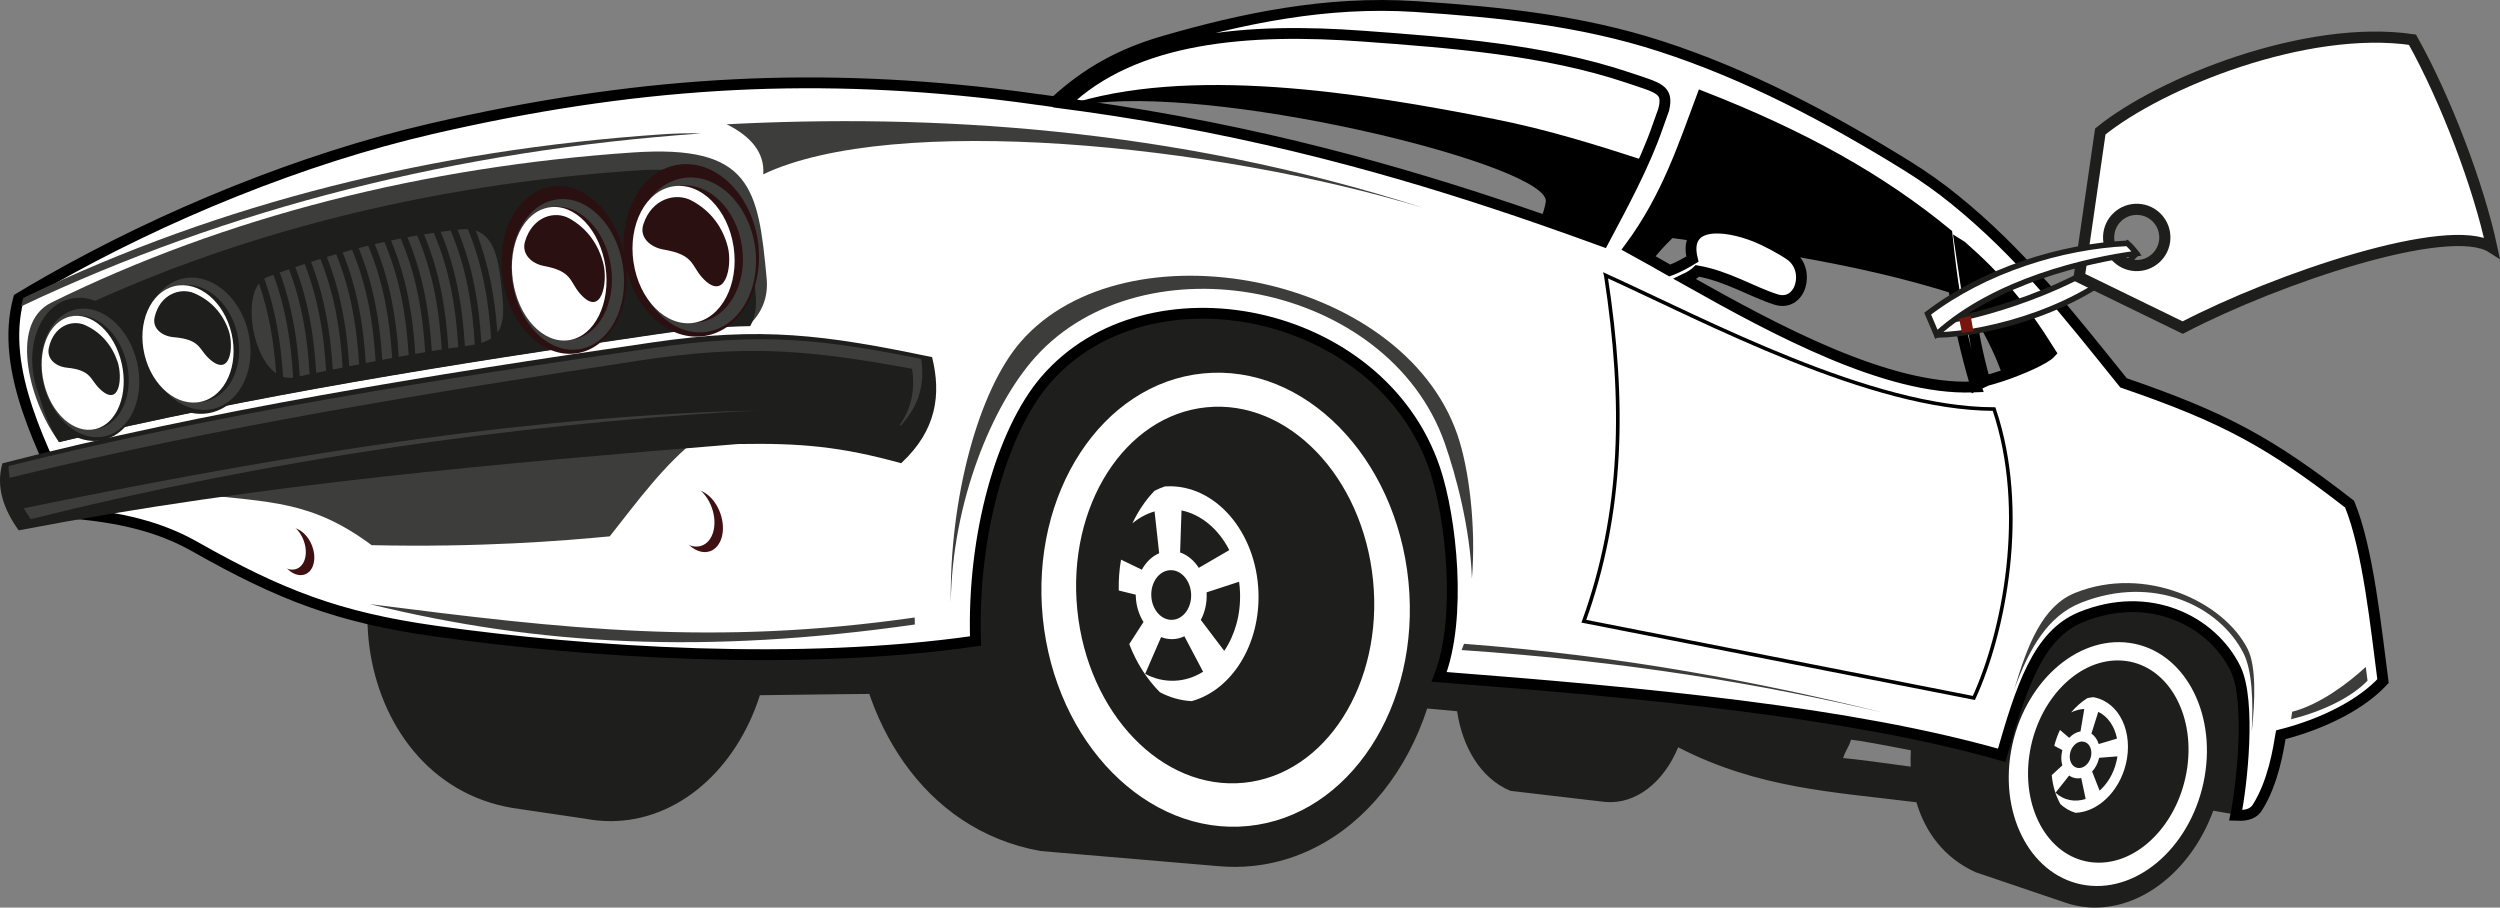 <!-- Generator: Adobe Illustrator 18.1.1, SVG Export Plug-In  -->
<svg version="1.1"
	 xmlns="http://www.w3.org/2000/svg" xmlns:xlink="http://www.w3.org/1999/xlink" xmlns:a="http://ns.adobe.com/AdobeSVGViewerExtensions/3.0/"
	 x="0px" y="0px" width="692.83px" height="251.519px" viewBox="0 0 692.83 251.519" enable-background="new 0 0 692.83 251.519"
	 xml:space="preserve">
<rect x="0" y="0" width="692.83" height="251.519" fill="#808080" stroke="none"/>
<defs>
</defs>
<g>
	<g>
		<path d="M457.559,72.735c1.667-2.467,4.104-4.978,5.945-6.76l5.537,0.771c1.862-5.05,10.469-3.961,17.568-1.143
			c2.533,1.007,7.062,3.382,9.569,5.141l0.21,0.158c15.571,2.65,31.453,6.147,45.947,10.819c-0.911-5.665-1.88-11.253-2.473-16.972
			C521.601,49.73,499.19,36.96,471.03,25.967c-5.056,13.495-9.573,29.117-19.981,43.146
			C453.112,70.239,455.286,71.457,457.559,72.735L457.559,72.735z M437.376,17.143c4.127,0.946,8.241,1.962,12.374,3.048
			c0.871,0.267,1.741,0.546,2.617,0.841c8.573,2.884,11.164,3.191,9.957,8.625l0.078-0.158c-0.612,1.698-1.23,3.396-1.818,5.099
			c-3.74,10.837-10.912,22.91-16.028,32.56c-5.722-2.089-12.017-3.797-17.771-5.795c0.6-1.575,1.371-3.786,1.603-5.439
			c1.388-9.777-86.131-31.545-124.665-27.389c-1.496,0.161-2.956,0.479-3.886,0.857c-1.677-0.233-3.364-0.467-5.061-0.689
			c27.49-26.585,81.697-20.488,122.887-14.655C424.78,15.054,431.201,15.935,437.376,17.143L437.376,17.143z M544.688,84.02
			c-0.859-5.49-1.272-11.849-2.247-17.322c10.009,8.717,18.334,17.861,26.463,30.897c-1.561,1.738-8.637,5.349-13.744,7.092
			C552.943,97.724,548.576,89.653,544.688,84.02z"/>
		<path fill="#FFFFFF" stroke="#FFFFFF" stroke-miterlimit="10" d="M456.438,44.175c-14.086-4.571-27.483-8.759-42.09-11.65
			c-37.314-7.394-85.191-15.02-119.167-3.735l-0.394-0.054c15.034-14.536,38.031-19.585,62.245-20.166
			c29.696-0.713,66.05,2.45,94.568,12.031c8.573,2.884,11.319,4.266,10.109,9.703l0.078-0.158c-0.612,1.701-1.224,3.396-1.818,5.099
			C458.959,38.197,457.752,41.192,456.438,44.175z"/>
		<path fill="#1E1E1C" d="M169.057,117.385c22.729-0.041,41.518,21.028,44.258,48.258l63.541-94.433
			c51.374,7.681,102.748,15.362,154.122,23.043c52.076,37.188,144.422,40.382,196.502,77.568c2.562,9.582-2.333,49.84-7.327,53.94
			c-1.218-0.118-3.564-0.5-6.781-1.085c-6.307,17.222-21.249,28.684-36.284,26.599c-1.628-0.228-3.21-0.603-4.717-1.123
			l-24.85-8.426c-8.662-3.91-13.965-11.046-16.416-19.388c-22.965-2.882-43.737-3.757-66.034-15.24
			c-4.018,9.732-11.752,15.888-20.216,15.148c-0.284-0.025-0.567-0.062-0.847-0.098l-25.41-2.976
			c-8.395-3.486-13.363-12.352-14.787-22.058c-61.373-6.004-134.707-5.26-193.222-4.446c-6.494,20.403-22.546,34.858-41.339,34.896
			c-2.397-0.001-4.78-0.234-7.132-0.682l-20.008-2.956c-46.219-7.666-55.099-77.794-13.921-100.918
			c11.792-5.777,25.759-4.763,38.494-5.538C167.471,117.413,168.265,117.382,169.057,117.385L169.057,117.385z M529.553,207.929
			c-8.223-1.606-14.324-2.717-16.559-2.934c-0.681,2.228-1.52,2.854-2.198,5.082c3.686,0.335,10.957,1.312,18.717,2.38
			C529.453,210.956,529.469,209.445,529.553,207.929z"/>
		<path fill="#FFFFFF" d="M590.149,178.164c14.795,2.053,24.107,18.754,20.79,37.297c-3.317,18.546-18.001,31.924-32.797,29.87
			c-14.795-2.05-24.101-18.754-20.79-37.297C560.67,189.492,575.357,176.111,590.149,178.164L590.149,178.164z M589.255,183.188
			c-11.97-1.659-23.903,9.475-26.654,24.853c-2.751,15.388,4.722,29.213,16.689,30.872c11.967,1.659,23.903-9.475,26.654-24.859
			C608.694,198.669,601.218,184.847,589.255,183.188z"/>
		<path fill="#1E1E1C" d="M337.871,240.057l-49.536-4.214c-65.712-11.873-70.469-122.74-8.21-138.997l49.105-4.043
			c1.01-0.164,2.026-0.3,3.058-0.404c32.919-3.289,62.928,27.092,67,67.841c4.072,40.753-19.331,76.468-52.257,79.758
			C343.951,240.307,340.888,240.321,337.871,240.057z"/>
		<path fill="#FFFFFF" d="M333.396,103.491c27.975-2.794,53.471,23.018,56.931,57.647c3.46,34.63-16.424,64.98-44.402,67.773
			c-27.978,2.797-53.474-23.018-56.931-57.644C285.534,136.634,305.421,106.287,333.396,103.491L333.396,103.491z M334.335,112.873
			c-22.629,2.259-38.659,27.391-35.783,56.119c2.869,28.731,23.552,50.198,46.179,47.935c22.632-2.259,38.66-27.397,35.784-56.125
			C377.647,132.071,356.964,110.607,334.335,112.873z"/>
		<path fill="#FFFFFF" stroke="#000000" stroke-width="3" stroke-miterlimit="10" d="M120.507,174.882
			c42.396,5.996,101.314,9.77,149.841,2.758c-0.947-29.583,7.389-58.229,19.278-72.148c28.354-33.195,92.85-20.344,107.995,24.432
			c4.566,13.514,7.615,41.317,1.219,57.659c57.743,4.457,114.266,9.837,155.89,21.736c5.364-18.619,9.948-33.364,21.96-38.283
			c18.95-7.759,36.313,1.015,42.813,14.21c4.444,9.029,1.732,32.772,0.083,40.708c1.786,0.074,4.548,0.153,6.027-2.195
			c4.441-7.048,5.802-16.216,6.476-20.131c12.357-3.145,22.673-8.723,28.32-14.882c-1.91-14.446-4.13-36.625-9.261-49.033
			c-22.078-17.124-34.473-23.926-62.641-33.609c-16.106-19.969-28.452-35.897-46.752-50.74c-4.05-3.29-8.453-6.446-13.333-9.465
			c-21.935-13.557-44.294-25.309-68.145-33.057c-22.276-7.231-44.914-9.508-68.113-11.032c-24.611-1.619-48.092,3.387-69.582,9.606
			c-11.673,3.376-21.126,8.455-30.227,16.806c-1.455-0.215-2.899-0.419-4.345-0.621l0.608,0.113
			c-4.293-0.622-8.585-1.185-12.876-1.683c-52.798-6.108-100.522-3.222-156.226,9.665C83.935,43.926,45.574,59.536,13.128,78.042
			c-2.565,1.459-5.09,2.942-7.573,4.435L5.151,82.72c-5.4,19.884,6.946,42.118,14.939,59.518c16.607,1.404,26.461,5.03,34.02,9.304
			C77.723,164.903,93.72,171.095,120.507,174.882L120.507,174.882z M462.748,74.959l-1.463-0.822
			c-1.085-0.617-2.143-1.216-3.182-1.809l0,0c-2.273-1.278-4.447-2.495-6.507-3.618c10.408-14.029,15.036-28.494,20.098-41.986
			c28.16,10.993,49.606,23.04,67.867,38.061l0.121,1.148c0.584,5.564,1.228,10.645,2.02,15.55
			c1.372,8.463,3.175,16.396,5.835,25.381l0.078,0.267l0.028,0.079l-0.198,0.007l-0.745,0.033l-0.862,0.399l0.862-0.399
			c-23.63,0.904-54.729-15.808-78.848-29.407l-0.91-0.51c1.407-0.667,2.631-1.425,3.466-2.256
			c8.175,1.408,15.175,5.819,21.745,7.911c6.915,2.202,9.782-8.198,4-12.262c-2.506-1.761-7.042-4.134-9.575-5.141
			c-8.895-3.533-20.161-4.35-17.564,6.221c-1.806,1.099-3.659,2.136-5.685,2.938C463.135,74.814,462.947,74.887,462.748,74.959
			L462.748,74.959z M543.216,67.974l0.401,0.25c9.837,8.611,16.649,16.639,24.695,29.536c-1.567,1.738-8.102,4.58-13.215,6.325
			c-2.049,0.701-3.867,1.226-5.044,1.43c-1.992-6.938-3.298-13.977-4.401-21.074l-0.006,0
			C544.797,78.978,544.059,73.484,543.216,67.974L543.216,67.974z M427.112,60.761c-17.242-5.983-34.743-11.509-53.026-16.388
			c-2.391-0.639-4.8-1.269-7.22-1.884c-20.89-5.32-42.874-9.785-66.713-13.127c-1.677-0.236-3.367-0.467-5.064-0.689
			c19.328-18.692,51.13-20.976,82.622-18.658c24.053,1.768,50.377,3.724,73.466,11.492c8.573,2.884,11.164,3.191,9.957,8.625
			l0.078-0.158c-0.612,1.701-1.23,3.396-1.818,5.099c-3.74,10.837-9.948,22.18-15.065,31.83l-0.619-0.222l-1.061-0.389l-0.463-0.169
			C437.174,64.3,432.155,62.511,427.112,60.761z"/>
		<path fill="#3D3D3B" d="M634.938,199.318c9.23-2.283,16.951-6.288,21.184-10.682c-0.159-1.199-0.324-2.475-0.495-3.808
			c-4.832,4.492-12.883,10.529-20.395,12.419C635.146,197.742,635.053,198.456,634.938,199.318L634.938,199.318z M558.206,191.06
			c4.296-11.664,9.396-20.433,18.575-24.047c19.976-7.864,38.197,0.83,44.952,13.999c2.422,4.712,2.756,13.476,2.279,21.899
			c1.005-9.016,1.24-18.348-1.1-23.022c-6.593-13.171-28.424-23.389-47.822-15.584C566.156,167.896,561.959,178.419,558.206,191.06
			L558.206,191.06z M253.531,173.072c-0.022-0.648-0.028-1.295-0.037-1.943c-55.55,7.958-96.688,3.232-151.029-3.716
			C149.569,178.972,195.513,181.329,253.531,173.072L253.531,173.072z M263.493,167.024c0.375-28.002,11.507-54.794,23.45-68.076
			c29.99-33.36,97.757-20.835,113.449,23.887c3.107,8.856,7.083,23.726,7.524,37.53c1.194-14.464-0.815-30.552-4.001-39.833
			c-15.366-44.745-91.907-59.162-120.967-25.895C271.109,108.185,263.111,138.2,263.493,167.024L263.493,167.024z M405.722,178.42
			c-0.202,0.586-0.419,1.171-0.657,1.73c46.169,3.162,82.682,9.375,116.749,17.31C487.709,189.054,449.707,181.751,405.722,178.42z"
			/>
		<path fill="#FFFFFF" stroke="#000000" stroke-miterlimit="10" d="M445.027,76.433c5.41,35.222,4.783,65.628-6.089,95.729
			c36.033,7.087,72.062,14.175,108.088,21.262c8.268-17.967,15.17-51.785,5.587-80.059c-34.209-0.051-79.778-24.372-107.603-37.041
			C445.023,76.374,445.016,76.383,445.027,76.433z"/>
		<path fill="#3D3D3B" d="M54.118,136.869c20.834,2.382,32.157,1.818,48.878,14.215c29.863,0.672,53.147-1.203,65.986-2.445
			c7.609-9.577,15-19.922,24.785-27.46C154.477,119.896,95.242,125.623,54.118,136.869z"/>
		<path fill="#1E1E1C" d="M5.181,146.979c67.56-12.967,133.459-18.564,199.301-23.92c17.335-0.317,28.592,0.695,45.255,5.321
			c9.834-9.119,11.143-19.069,8.573-29.404c-30.049-6.269-47.257-8.507-77.479-4.088c-61.518,8.988-123.298,18.87-180.168,33.517
			C-1.17,134.933,0.944,141.059,5.181,146.979z"/>
		<path fill="#3D3D3B" d="M249.283,117.87l0.34,0.086c5.039-5.489,6.727-11.386,5.666-18.504
			c-11.758-2.346-23.667-4.467-35.65-5.179c-12.73-0.757-25.089,0.203-37.695,2.031c-60.026,8.718-120.679,18.106-179.551,32.85
			c-0.022,0.863,0.084,2.01,0.284,3.254c57.466-14.105,116.449-23.627,174.858-32.536c12.935-1.975,25.612-3.072,38.67-2.456
			c12.289,0.58,24.496,2.568,36.55,4.787C253.644,108.085,252.602,113.155,249.283,117.87z"/>
		<path fill="#3D3D3B" d="M8.533,143.866c67.371-16.845,132.671-25.853,193.9-29.72c2.638-0.134,5.125-0.231,7.515-0.283
			c-2.796-0.009-5.668,0.034-8.656,0.125l-0.183,0.008l-0.183,0.017C135.342,116.531,70.9,127.694,6.563,140.855
			C7.148,141.868,7.808,142.869,8.533,143.866z"/>
		<path fill="#3D3D3B" d="M201.391,34.443c6.66,3.316,10.599,7.879,10.124,13.862c35.929-17.08,124.711-8.414,183.089,9.36
			C324.275,34.978,256.814,31.576,201.391,34.443z"/>
		<path fill="#3D3D3B" d="M14.23,83.855c48.308-23.814,103.236-37.656,161.152-41.601c32.828-2.237,34.733,9.8,37.084,34.891
			c0.495,5.316-1.333,9.572-4.991,13.052c-7.575,0.178-15.632,0.905-24.918,2.263c-56.495,8.255-113.209,17.261-166.143,30.026
			C8.628,112.387,2.05,89.86,14.23,83.855z"/>
		<path fill="#3D3D3B" d="M7.922,81.861c53.168-25.505,112.095-40.315,175.433-44.63c4.062-0.277,7.701-0.358,10.968-0.245
			C126.832,41.68,63.633,57.562,5.863,84.897c0.156-0.752,0.331-1.503,0.537-2.246C6.895,82.35,7.398,82.111,7.922,81.861z"/>
		<path fill="#1E1E1C" d="M16.372,88.038c47.81-23.262,102.163-36.826,159.447-40.758c32.474-2.231,31.335,10.176,33.625,34.606
			c0.301,3.221-0.241,6.024-1.515,8.496c-7.929,0.125-16.336,0.856-26.101,2.286c-56.271,8.221-112.753,17.191-165.501,29.871
			C9.721,111.8,5.47,93.345,16.372,88.038z"/>
		<path fill="#3D3D3B" d="M74.055,76.803l1.727-0.641c3.394,9.175,4.887,18.575,5.448,28.47c-0.976,0.153-1.904,0.079-2.781-0.197
			c-0.593-9.445-2.056-18.444-5.197-27.236C73.506,77.04,73.775,76.909,74.055,76.803L74.055,76.803z M77.525,75.525
			c3.427,9.263,4.959,18.755,5.544,28.741l2.733-0.557c-0.579-10.119-2.137-19.72-5.712-29.095
			C79.236,74.915,78.381,75.219,77.525,75.525L77.525,75.525z M81.848,74.012c3.596,9.45,5.188,19.127,5.791,29.324l2.733-0.554
			c-0.595-10.312-2.211-20.091-5.948-29.634C83.563,73.433,82.699,73.721,81.848,74.012L81.848,74.012z M86.192,72.577
			c0.86-0.279,1.724-0.551,2.587-0.817c3.886,9.695,5.554,19.622,6.17,30.108l-2.736,0.548
			C91.592,92.035,89.939,82.189,86.192,72.577L86.192,72.577z M90.557,71.217c0.866-0.26,1.738-0.513,2.603-0.764
			c4.013,9.824,5.731,19.881,6.356,30.513l-2.732,0.535C96.146,90.962,94.447,80.974,90.557,71.217L90.557,71.217z M94.96,69.946
			c4.005,9.877,5.748,19.987,6.4,30.66l2.735-0.526c-0.639-10.747-2.395-20.917-6.515-30.851
			C96.702,69.463,95.828,69.701,94.96,69.946L94.96,69.946z M99.389,68.756c4.102,9.98,5.885,20.188,6.544,30.979l2.737-0.511
			c-0.644-10.849-2.433-21.107-6.643-31.126C101.145,68.308,100.266,68.53,99.389,68.756L99.389,68.756z M103.855,67.657
			c0.885-0.209,1.77-0.41,2.661-0.607c4.274,10.089,6.08,20.416,6.732,31.346l-2.74,0.489
			C109.842,88.007,108.035,77.715,103.855,67.657L103.855,67.657z M108.357,66.653c0.894-0.191,1.787-0.372,2.683-0.55
			c4.316,10.138,6.134,20.521,6.784,31.507l-2.739,0.467C114.416,87.124,112.593,76.772,108.357,66.653L108.357,66.653z
			 M112.901,65.744c4.268,10.163,6.098,20.562,6.763,31.561c0.923-0.149,1.836-0.295,2.743-0.436
			c-0.648-11.026-2.462-21.44-6.798-31.612C114.705,65.413,113.803,65.575,112.901,65.744L112.901,65.744z M117.491,64.939
			c4.27,10.188,6.099,20.615,6.76,31.645c0.923-0.14,1.835-0.271,2.742-0.399c-0.635-11.047-2.442-21.479-6.768-31.67
			C119.311,64.649,118.401,64.792,117.491,64.939L117.491,64.939z M122.122,64.244c0.922-0.124,1.844-0.246,2.768-0.357
			c4.277,10.164,6.061,20.573,6.688,31.595c-0.694,0.147-1.442,0.272-2.249,0.38l-0.489,0.066
			C128.186,84.882,126.376,74.444,122.122,64.244L122.122,64.244z M126.804,63.665l0.734-0.083c0.759-0.079,1.463-0.098,2.12-0.06
			c4.032,9.751,5.784,19.732,6.444,30.269c-0.749,0.491-1.645,0.892-2.694,1.221C132.762,84.089,130.969,73.756,126.804,63.665
			L126.804,63.665z M131.812,63.906c3.616,9.129,5.325,18.464,6.039,28.26c1.522-2.04,1.849-5.035,1.435-9.425
			C138.434,73.62,137.622,65.742,131.812,63.906L131.812,63.906z M76.527,103.467c-0.604-8.609-1.976-16.852-4.762-24.908
			C67.545,84.093,70.219,99.049,76.527,103.467z"/>
		<path fill="#2B1012" d="M152.849,51.701c8.804-1.323,17.411,6.653,20.052,18.145c-0.924-12.174,5.525-22.773,15.095-24.209
			c10.178-1.524,20.028,7.874,22.007,20.986c1.976,13.114-4.663,24.984-14.842,26.508c-9.543,1.431-18.804-6.753-21.547-18.6
			c0.914,11.821-4.977,22.054-13.821,23.382c-9.406,1.415-18.586-7.784-20.506-20.546C137.371,64.61,143.443,53.116,152.849,51.701z
			"/>
		<path fill="#3D3D3B" d="M154.211,55.295c8.455-1.27,16.706,6.991,18.429,18.447c1.723,11.456-3.735,21.776-12.187,23.046
			c-8.452,1.273-16.707-6.988-18.426-18.444C140.301,66.889,145.759,56.569,154.211,55.295L154.211,55.295z M152.959,57.39
			c-7.498,1.129-12.34,10.283-10.809,20.446c1.528,10.163,8.847,17.489,16.346,16.36c7.498-1.126,12.34-10.283,10.809-20.443
			C167.777,63.59,160.461,56.262,152.959,57.39z"/>
		<path fill="#FFFFFF" d="M152.26,57.459c7.082-1.088,14.043,6.278,15.543,16.44c1.5,10.162-3.024,19.29-10.109,20.374
			c-7.082,1.088-14.043-6.275-15.546-16.44C140.648,67.672,145.172,58.547,152.26,57.459L152.26,57.459z M145.494,66.936
			c-1.01,3.39,1.739,6.122,5.284,6.777c7.805,1.442,7.102,4.316,9.853,7.531c6.101,7.143,7.841-3.04,6.603-8.069
			c-1.324-5.349-4.455-9.853-9.443-12.638C153.854,58.339,147.609,59.838,145.494,66.936z"/>
		<path fill="#3D3D3B" d="M189.444,49.325c9.144-1.37,17.994,7.068,19.772,18.839c1.777,11.774-4.194,22.435-13.341,23.805
			c-9.144,1.37-17.994-7.068-19.771-18.842C174.326,61.353,180.304,50.696,189.444,49.325L189.444,49.325z M188.075,51.489
			c-8.109,1.214-13.409,10.67-11.831,21.114c1.577,10.447,9.435,17.929,17.541,16.712c8.109-1.214,13.409-10.67,11.831-21.114
			C204.039,57.758,196.187,50.273,188.075,51.489z"/>
		<path fill="#FFFFFF" d="M186.635,51.632c7.661-1.171,15.13,6.353,16.673,16.798c1.55,10.446-3.408,19.868-11.07,21.039
			c-7.661,1.171-15.127-6.353-16.674-16.798C174.016,62.225,178.977,52.803,186.635,51.632L186.635,51.632z M178.276,62.235
			c-1.117,3.494,1.838,6.284,5.661,6.932c8.422,1.428,7.641,4.389,10.589,7.677c6.537,7.301,8.494-3.185,7.188-8.35
			c-1.389-5.494-4.738-10.103-10.109-12.936C187.374,53.323,180.617,54.914,178.276,62.235z"/>
		<path fill="#1E1E1C" d="M19.421,82.819c7.655-1.816,15.838,4.804,18.721,14.924c-2.525-11.014,2.307-21.537,10.86-23.559
			c8.606-2.035,17.717,5.307,20.354,16.397c2.637,11.09-2.204,21.731-10.81,23.768c-8.29,1.962-17.058-4.792-20.039-15.213
			c2.46,10.72-1.907,20.889-9.819,22.765c-7.955,1.886-16.477-5.334-19.037-16.123S11.466,84.708,19.421,82.819z"/>
		<path fill="#3D3D3B" d="M20.847,85.8c7.151-1.695,14.811,4.788,17.108,14.479c2.298,9.685-1.64,18.919-8.788,20.611
			c-7.148,1.695-14.81-4.788-17.108-14.476C9.761,96.726,13.699,87.495,20.847,85.8L20.847,85.8z M19.923,87.686
			c-6.341,1.504-9.831,9.695-7.793,18.285c2.035,8.596,8.831,14.345,15.172,12.848c6.338-1.507,9.831-9.695,7.796-18.291
			C33.063,91.931,26.268,86.18,19.923,87.686z"/>
		<path fill="#FFFFFF" d="M19.354,87.742c5.959-1.468,12.394,4.321,14.357,12.924c1.97,8.6-1.271,16.764-7.23,18.229
			c-5.962,1.468-12.394-4.321-14.361-12.924C10.155,97.368,13.389,89.206,19.354,87.742L19.354,87.742z M13.522,96.467
			c-0.624,2.976,1.928,5.118,5.011,5.427c6.789,0.677,6.389,3.189,8.976,5.744c5.743,5.679,6.503-3.166,5.078-7.386
			c-1.519-4.49-4.523-8.119-8.997-10.148C20.064,88.503,14.822,90.234,13.522,96.467z"/>
		<path fill="#3D3D3B" d="M50.504,77.239c7.736-1.828,15.923,4.765,18.287,14.719c2.363,9.958-1.984,19.517-9.721,21.348
			c-7.73,1.828-15.92-4.762-18.287-14.722C38.42,88.627,42.771,79.067,50.504,77.239L50.504,77.239z M49.488,79.19
			c-6.86,1.624-10.719,10.102-8.623,18.934c2.096,8.831,9.365,14.678,16.222,13.057c6.86-1.621,10.715-10.102,8.623-18.934
			C63.611,83.415,56.345,77.569,49.488,79.19z"/>
		<path fill="#FFFFFF" d="M48.365,79.302c6.661-1.601,13.737,4.265,15.802,13.101c2.065,8.836-1.663,17.302-8.33,18.903
			c-6.661,1.601-13.737-4.265-15.802-13.101C37.97,89.372,41.701,80.907,48.365,79.302L48.365,79.302z M42.847,87.923
			c-0.708,3.072,2.021,5.252,5.344,5.531c7.315,0.619,6.859,3.213,9.62,5.815c6.126,5.785,7.049-3.337,5.56-7.668
			c-1.585-4.604-4.781-8.312-9.585-10.353C49.995,79.639,44.32,81.484,42.847,87.923z"/>
		<path fill="#3F1011" d="M79.381,146.477c2.409-0.998,5.545,1.019,6.995,4.513c1.453,3.49,0.673,7.141-1.735,8.143
			c-2.415,1.001-5.545-1.019-6.995-4.513C76.19,151.126,76.966,147.481,79.381,146.477L79.381,146.477z M190.84,135.896
			c3.213-1.137,7.15,1.717,8.794,6.374c1.642,4.653,0.371,9.348-2.843,10.485c-3.21,1.131-7.149-1.723-8.788-6.38
			C186.359,141.722,187.633,137.031,190.84,135.896z"/>
		<path fill="#FFFFFF" d="M77.029,144.951c2.409-1.001,5.545,1.02,6.995,4.513c1.45,3.493,0.676,7.144-1.735,8.143
			c-2.409,1.001-5.545-1.016-6.995-4.513C73.84,149.604,74.614,145.955,77.029,144.951L77.029,144.951z M188.491,134.368
			c3.21-1.131,7.146,1.723,8.791,6.38c1.645,4.657,0.371,9.348-2.839,10.479c-3.21,1.137-7.15-1.717-8.791-6.374
			C184.007,140.2,185.281,135.508,188.491,134.368z"/>
		<path fill="#FFFFFF" d="M580.431,193.276c-0.107-0.023-0.221-0.044-0.328-0.064c-0.553,0.047-1.105,0.148-1.65,0.276
			c-1.629,1.023-3.142,2.36-4.477,3.943c1.173-0.569,2.404-0.899,3.645-0.954l-1.048,6.215c-1.139,0.199-2.238,0.836-3.136,1.784
			l-2.553-2.182c-0.651,1.378-1.188,2.853-1.58,4.394l2.252,1.196c-0.028,0.076-0.044,0.162-0.066,0.242
			c-0.346,1.416-0.303,2.795,0.051,3.984l-2.934,2.706c0.265,2.978,1.103,5.726,2.406,8.046c1.203,1.105,2.614,1.93,4.179,2.397
			c6.14-0.224,12.084-5.789,13.96-13.532C591.269,202.952,587.362,194.687,580.431,193.276z M581.501,197.27
			c2.678,1.295,4.535,4.047,5.189,7.414l-5.066,1.512c-0.374-1.23-1.082-2.254-2.034-2.88L581.501,197.27z M573.557,221.711
			c-1.492-0.303-2.811-1.01-3.898-2.02l3.773-4.773c0.468,0.342,1.003,0.588,1.595,0.707c0.58,0.118,1.169,0.109,1.747-0.011
			l1.224,5.787C576.556,221.886,575.046,222.016,573.557,221.711z M579.454,209.756c-0.486,2.004-2.158,3.369-3.748,3.049
			c-1.584-0.325-2.475-2.212-1.989-4.216c0.486-2.004,2.167-3.371,3.748-3.046C579.049,205.862,579.94,207.752,579.454,209.756z
			 M586.495,211.19c-0.788,3.257-2.486,6.02-4.63,7.922l-2.075-5.298c0.877-0.941,1.553-2.184,1.899-3.606
			c0.015-0.061,0.03-0.126,0.046-0.19l5.065-0.407C586.721,210.135,586.627,210.663,586.495,211.19z"/>
		<path fill="#FFFFFF" d="M324.318,158.015c3.049-0.113,5.638,2.875,5.784,6.671c0.146,3.802-2.211,6.973-5.263,7.09
			c-3.052,0.116-5.635-2.875-5.781-6.671C318.913,161.309,321.273,158.131,324.318,158.015L324.318,158.015z M323.438,134.773
			c-0.208,0.006-0.419,0.022-0.627,0.035c-0.983,0.332-1.942,0.74-2.864,1.217c-2.444,2.542-4.517,5.592-6.123,9.009
			c1.837-1.528,3.911-2.658,6.143-3.302l1.274,11.586c-1.978,0.847-3.655,2.468-4.804,4.564l-5.76-2.787
			c-0.481,2.75-0.704,5.617-0.632,8.553l4.709,1.16c0.006,0.152,0.005,0.31,0.011,0.459c0.101,2.68,0.89,5.132,2.137,7.102
			l-3.952,6.13c2.001,5.211,4.932,9.762,8.497,13.343c2.761,1.454,5.743,2.313,8.833,2.462c11.06-3.084,19.035-15.633,18.477-30.318
			C348.121,147.35,336.787,134.272,323.438,134.773L323.438,134.773z M327.436,141.451c5.527,1.152,10.325,5.26,13.242,11.003
			l-8.454,4.915c-1.308-2.041-3.119-3.556-5.179-4.27L327.436,141.451L327.436,141.451z M343.39,161.219
			c0.135,0.969,0.222,1.954,0.259,2.956c0.233,6.165-1.44,11.859-4.374,16.197l-6.495-8.569c1.111-2.064,1.715-4.583,1.617-7.278
			c-0.007-0.121-0.014-0.242-0.021-0.363L343.39,161.219L343.39,161.219z M333.412,186.157c-2.381,1.501-5.066,2.389-7.926,2.497
			c-2.875,0.108-5.629-0.58-8.126-1.908l4.421-10.188c1.035,0.407,2.132,0.606,3.267,0.565c1.123-0.041,2.193-0.317,3.183-0.792
			L333.412,186.157z"/>
	</g>
	<g>
		<path fill="#FFFFFF" stroke="#1E1E1C" stroke-width="1.547" stroke-miterlimit="10" d="M535.806,89.443
			c12.181-1.147,41.104-10.058,53.749-21.963c0.639,0.619,1.612,1.618,2.547,2.767c-14.131,15.064-40.554,22.287-55.306,22.598
			C536.464,91.71,536.138,90.578,535.806,89.443z"/>
		<path fill="#FFFFFF" stroke="#1E1E1C" stroke-width="3.093" stroke-miterlimit="10" d="M668.569,11.003
			c-29.362-4.323-69.855,11.892-86.512,25.441l-5.847,40.368c9.559,4.657,19.12,9.318,28.679,13.978
			c26.294-13.703,73.907-29.744,85.658-22.224C686.968,51.761,677.929,27.74,668.569,11.003L668.569,11.003z M592.496,58.018
			c4.299,0.185,7.632,3.822,7.446,8.121c-0.185,4.299-3.819,7.635-8.118,7.449c-4.299-0.185-7.638-3.822-7.452-8.121
			S588.2,57.832,592.496,58.018z"/>
		<path fill="#FFFFFF" stroke="#1E1E1C" stroke-width="1.547" stroke-miterlimit="10" d="M534.215,86.922
			c0.819,1.909,1.631,3.823,2.443,5.741c16.334-14.876,41.965-20.616,55.455-22.409c-0.558-0.764-1.851-2.244-2.575-2.82
			C571.267,68.295,550.098,74.828,534.215,86.922z"/>
		<path fill="#76160E" d="M543.759,92.287c-0.292-1.335-0.569-2.666-0.831-3.996c1.031-0.219,2.107-0.466,3.224-0.734
			c0.236,1.422,0.481,2.841,0.742,4.262C545.827,91.996,544.78,92.155,543.759,92.287z"/>
	</g>
</g>
</svg>